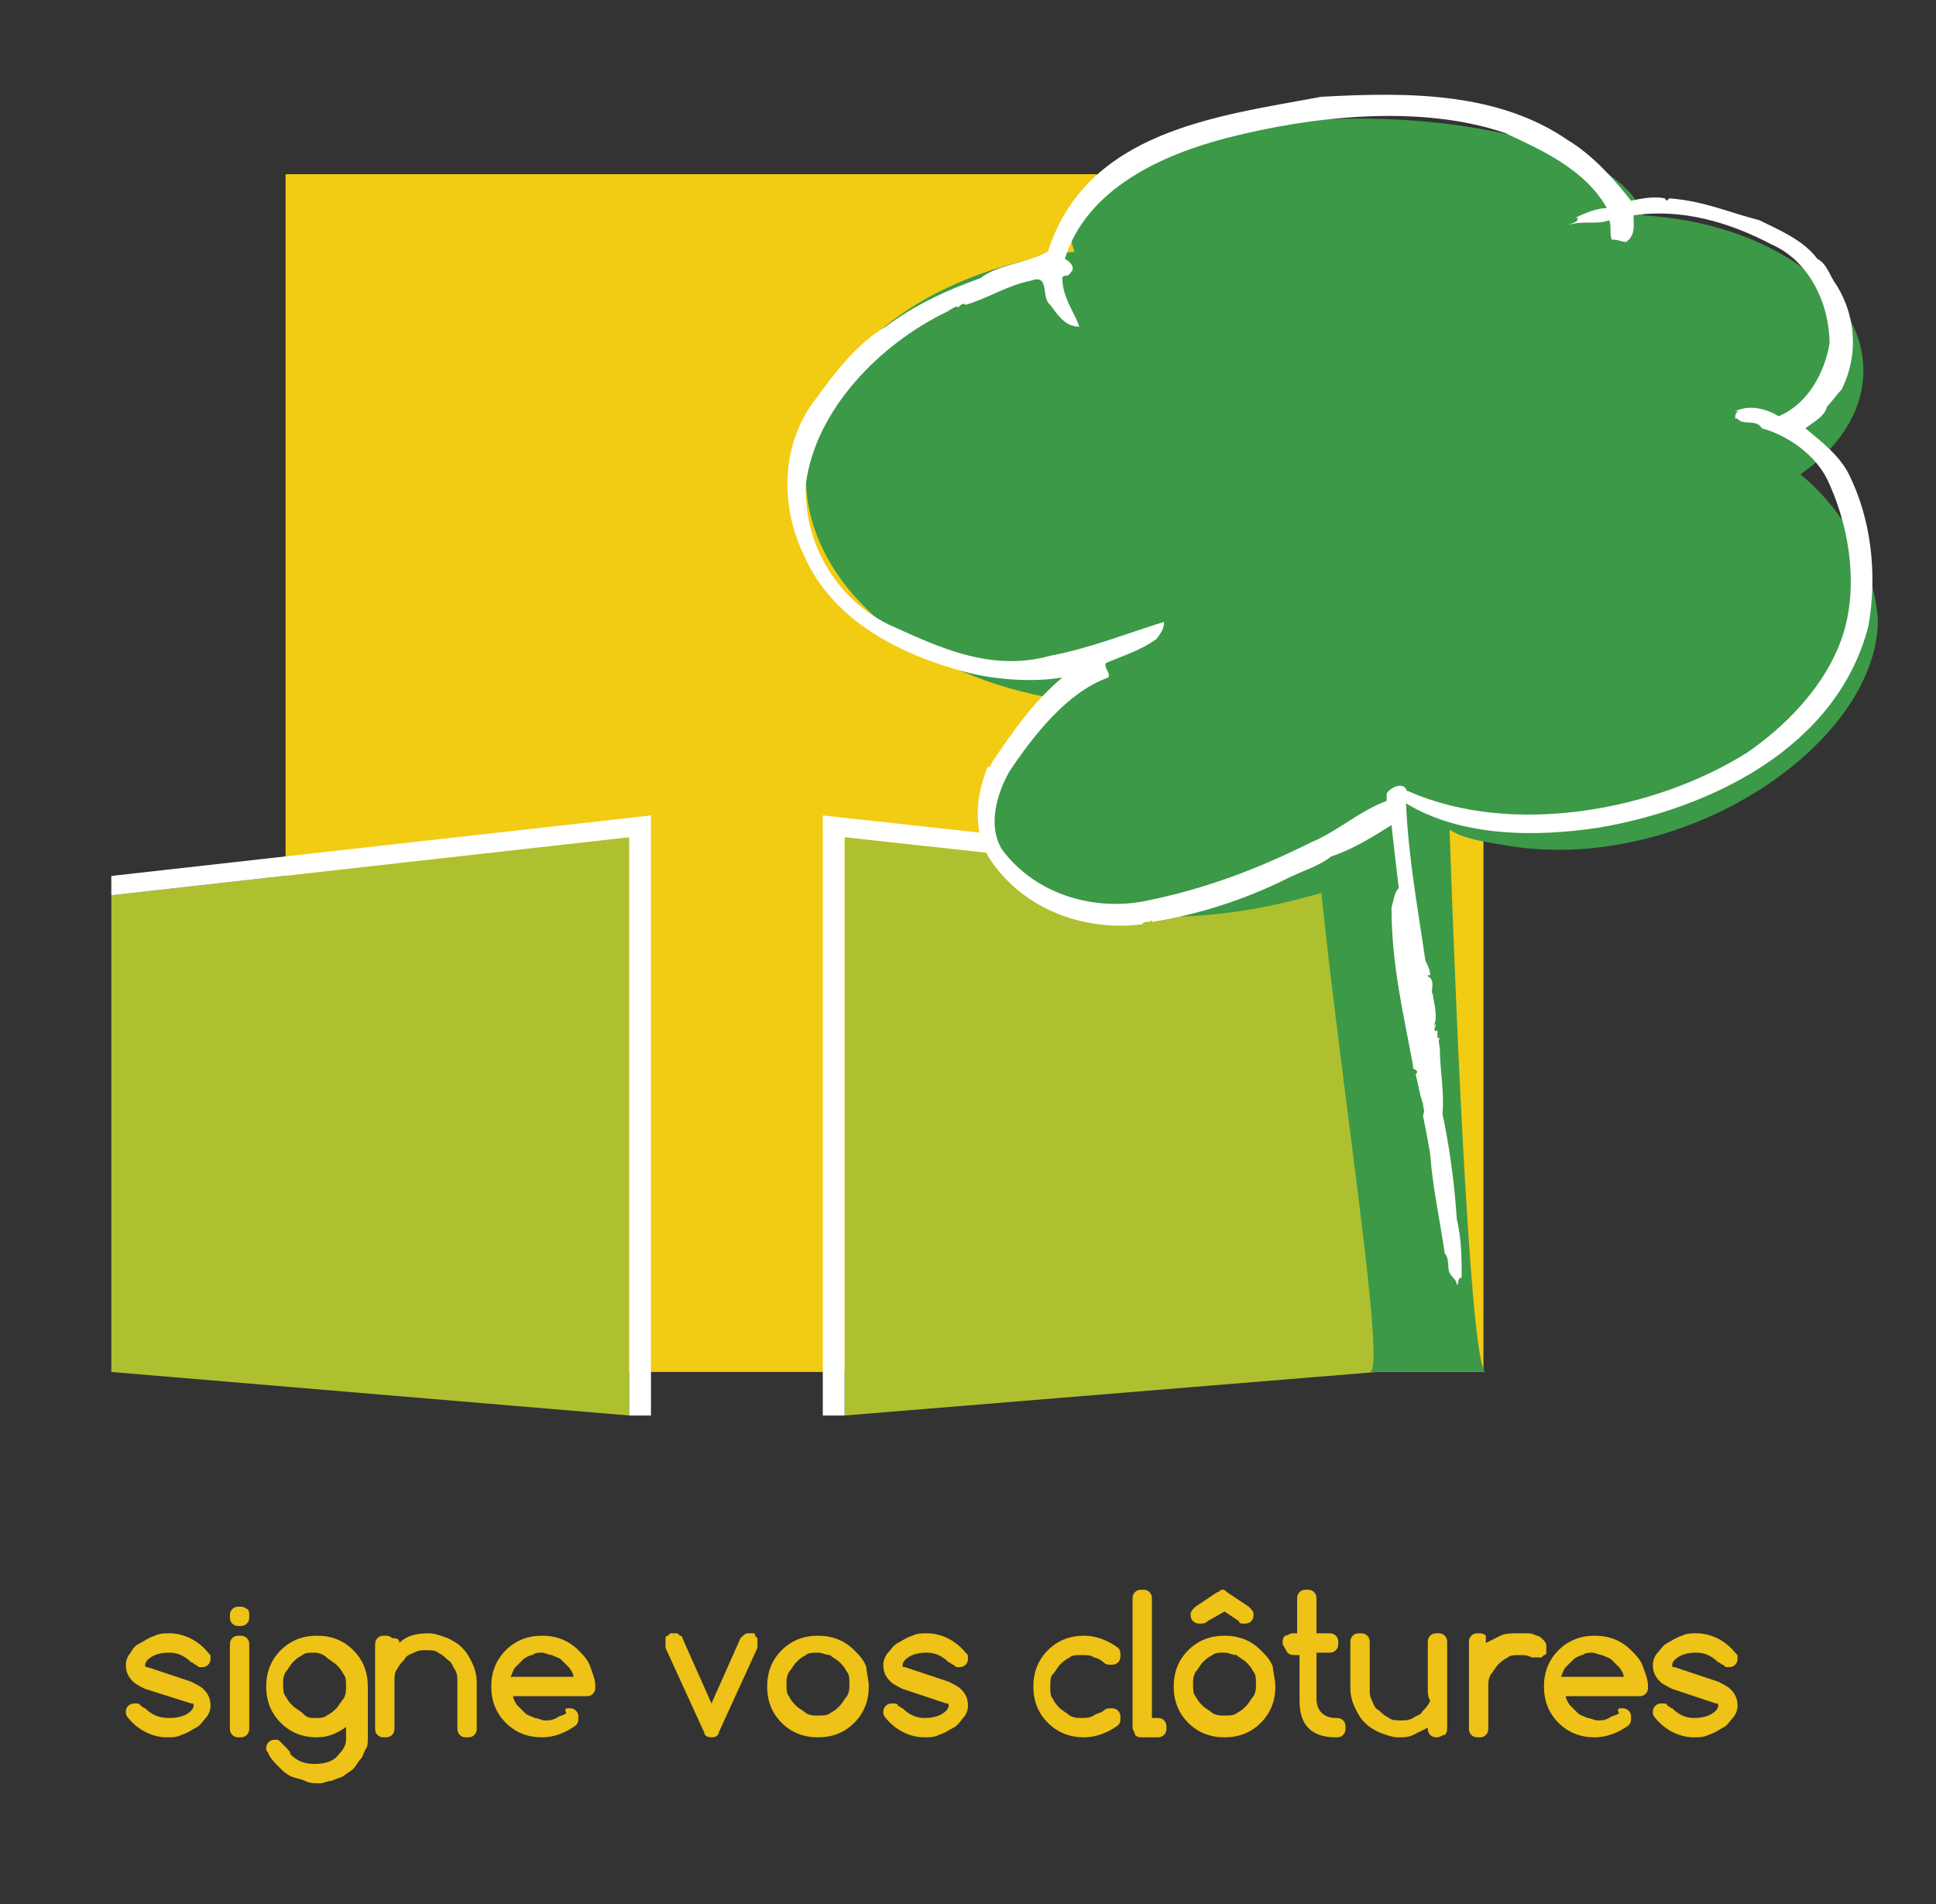 <?xml version="1.0" encoding="utf-8"?>
<!-- Generator: Adobe Illustrator 27.1.0, SVG Export Plug-In . SVG Version: 6.00 Build 0)  -->
<svg version="1.1" id="Calque_1" xmlns="http://www.w3.org/2000/svg" xmlns:xlink="http://www.w3.org/1999/xlink" x="0px" y="0px"
	 viewBox="0 0 80 78.7" style="enable-background:new 0 0 80 78.7;" xml:space="preserve">
<rect x="0" y="0" width="80" height="78.7" fill="#333333" stroke="none"/>
<style type="text/css">
	.st0{fill:#EEC216;}
	.st1{fill:#F2CB13;}
	.st2{fill:#AEC030;}
	.st3{fill:#FFFFFF;}
	.st4{fill:#3C9947;}
</style>
<g>
	<g>
		<path class="st0" d="M6,69.8c-0.2-0.1-0.4-0.2-0.5-0.3h0c-0.2-0.2-0.3-0.4-0.3-0.7c0-0.2,0.1-0.4,0.2-0.5c0.1-0.2,0.2-0.3,0.4-0.4
			c0.2-0.1,0.3-0.2,0.6-0.3c0.2-0.1,0.4-0.1,0.6-0.1c0.6,0,1.2,0.3,1.6,0.8c0.1,0.1,0.1,0.1,0.1,0.2c0,0.1,0,0.2-0.1,0.3
			c-0.1,0.1-0.2,0.1-0.3,0.1c-0.1,0-0.1,0-0.2-0.1c-0.1,0-0.1-0.1-0.2-0.1c-0.3-0.3-0.6-0.4-0.9-0.4c-0.4,0-0.7,0.1-0.9,0.3
			c0,0-0.1,0.1-0.1,0.2c0,0.1,0,0.1,0.1,0.1l1.8,0.6c0.2,0.1,0.4,0.2,0.5,0.3h0c0.2,0.2,0.3,0.4,0.3,0.7c0,0.2-0.1,0.4-0.2,0.5
			s-0.2,0.3-0.4,0.4c-0.2,0.1-0.3,0.2-0.6,0.3c-0.2,0.1-0.4,0.1-0.6,0.1c-0.6,0-1.2-0.3-1.6-0.8c-0.1-0.1-0.1-0.2-0.1-0.2
			c0-0.1,0-0.2,0.1-0.3c0.1-0.1,0.2-0.1,0.3-0.1c0.1,0,0.2,0,0.2,0.1c0.1,0,0.1,0.1,0.2,0.1C6.3,70.9,6.6,71,7,71
			c0.4,0,0.7-0.1,0.9-0.3c0,0,0.1-0.1,0.1-0.2c0-0.1,0-0.1-0.1-0.1L6,69.8z"/>
		<path class="st0" d="M10.3,66.8c0,0.1,0,0.2-0.1,0.3c-0.1,0.1-0.2,0.1-0.3,0.1c-0.1,0-0.2,0-0.3-0.1c-0.1-0.1-0.1-0.2-0.1-0.3
			s0-0.2,0.1-0.3c0.1-0.1,0.2-0.1,0.3-0.1c0.1,0,0.2,0,0.3,0.1C10.3,66.5,10.3,66.7,10.3,66.8z M9.5,71.4v-3.4c0-0.1,0-0.2,0.1-0.3
			c0.1-0.1,0.2-0.1,0.3-0.1c0.1,0,0.2,0,0.3,0.1c0.1,0.1,0.1,0.2,0.1,0.3v3.4c0,0.1,0,0.2-0.1,0.3c-0.1,0.1-0.2,0.1-0.3,0.1
			c-0.1,0-0.2,0-0.3-0.1C9.5,71.6,9.5,71.5,9.5,71.4z"/>
		<path class="st0" d="M14.4,71.3c-0.4,0.3-0.8,0.5-1.3,0.5c-0.6,0-1.1-0.2-1.5-0.6c-0.4-0.4-0.6-0.9-0.6-1.5c0-0.6,0.2-1.1,0.6-1.5
			c0.4-0.4,0.9-0.6,1.5-0.6c0.6,0,1.1,0.2,1.5,0.6c0.4,0.4,0.6,0.9,0.6,1.5v2.1c0,0.2,0,0.4-0.1,0.5c-0.1,0.2-0.1,0.3-0.2,0.4
			c-0.1,0.1-0.2,0.3-0.3,0.4c-0.1,0.1-0.3,0.2-0.4,0.3c-0.2,0.1-0.3,0.1-0.5,0.2c-0.2,0-0.3,0.1-0.5,0.1c-0.2,0-0.4,0-0.6-0.1
			c-0.2-0.1-0.4-0.1-0.6-0.2c-0.2-0.1-0.3-0.2-0.5-0.4c-0.1-0.1-0.3-0.3-0.4-0.5c0-0.1-0.1-0.1-0.1-0.2c0-0.1,0-0.2,0.1-0.3
			s0.2-0.1,0.3-0.1c0.1,0,0.1,0,0.2,0.1c0,0,0.1,0.1,0.2,0.2c0.1,0.1,0.2,0.2,0.2,0.3c0.3,0.3,0.6,0.4,1,0.4c0.4,0,0.8-0.1,1-0.4
			c0.2-0.2,0.3-0.4,0.3-0.6V71.3z M13,68.3c-0.2,0-0.4,0-0.5,0.1c-0.2,0.1-0.3,0.2-0.4,0.3c-0.1,0.1-0.2,0.3-0.3,0.4
			c-0.1,0.2-0.1,0.3-0.1,0.5c0,0.2,0,0.4,0.1,0.5c0.1,0.2,0.2,0.3,0.3,0.4c0.1,0.1,0.3,0.2,0.4,0.3C12.7,71,12.8,71,13,71
			c0.2,0,0.4,0,0.5-0.1c0.2-0.1,0.3-0.2,0.4-0.3c0.1-0.1,0.2-0.3,0.3-0.4c0.1-0.2,0.1-0.3,0.1-0.5c0-0.2,0-0.4-0.1-0.5
			c-0.1-0.2-0.2-0.3-0.3-0.4c-0.1-0.1-0.3-0.2-0.4-0.3C13.4,68.4,13.2,68.3,13,68.3z"/>
		<path class="st0" d="M16.5,67.9c0.3-0.3,0.7-0.4,1.2-0.4c0.3,0,0.5,0.1,0.8,0.2c0.2,0.1,0.4,0.2,0.6,0.4c0.2,0.2,0.3,0.4,0.4,0.6
			c0.1,0.2,0.2,0.5,0.2,0.8v1.9c0,0.1,0,0.2-0.1,0.3c-0.1,0.1-0.2,0.1-0.3,0.1c-0.1,0-0.2,0-0.3-0.1c-0.1-0.1-0.1-0.2-0.1-0.3v-1.9
			c0-0.2,0-0.3-0.1-0.5c-0.1-0.1-0.1-0.3-0.3-0.4c-0.1-0.1-0.2-0.2-0.4-0.3c-0.1-0.1-0.3-0.1-0.5-0.1c-0.2,0-0.3,0-0.5,0.1
			s-0.3,0.1-0.4,0.3c-0.1,0.1-0.2,0.2-0.3,0.4c-0.1,0.1-0.1,0.3-0.1,0.5v1.9c0,0.1,0,0.2-0.1,0.3c-0.1,0.1-0.2,0.1-0.3,0.1
			c-0.1,0-0.2,0-0.3-0.1c-0.1-0.1-0.1-0.2-0.1-0.3v-3.4c0-0.1,0-0.2,0.1-0.3c0.1-0.1,0.2-0.1,0.3-0.1c0.1,0,0.2,0,0.3,0.1
			C16.5,67.7,16.5,67.8,16.5,67.9z"/>
		<path class="st0" d="M23.5,70.6c0.1,0,0.2,0,0.3,0.1c0.1,0.1,0.1,0.2,0.1,0.3c0,0.1,0,0.2-0.1,0.3c-0.4,0.3-0.9,0.5-1.4,0.5
			c-0.6,0-1.1-0.2-1.5-0.6c-0.4-0.4-0.6-0.9-0.6-1.5c0-0.6,0.2-1.1,0.6-1.5c0.4-0.4,0.9-0.6,1.5-0.6c0.6,0,1.1,0.2,1.5,0.6
			c0.2,0.2,0.4,0.4,0.5,0.7s0.2,0.5,0.2,0.8c0,0.1,0,0.2-0.1,0.3c-0.1,0.1-0.2,0.1-0.3,0.1h-3c0,0.1,0.1,0.3,0.2,0.4
			c0.1,0.1,0.2,0.2,0.3,0.3c0.1,0.1,0.2,0.1,0.4,0.2c0.1,0,0.3,0.1,0.4,0.1c0.2,0,0.3,0,0.5-0.1c0.1-0.1,0.3-0.1,0.4-0.2
			C23.3,70.6,23.4,70.6,23.5,70.6z M23.7,69.3c0-0.1-0.1-0.3-0.2-0.4c-0.1-0.1-0.2-0.2-0.3-0.3c-0.1-0.1-0.2-0.1-0.4-0.2
			c-0.1,0-0.3-0.1-0.4-0.1c-0.1,0-0.3,0-0.4,0.1c-0.1,0-0.3,0.1-0.4,0.2c-0.1,0.1-0.2,0.2-0.3,0.3c-0.1,0.1-0.1,0.2-0.2,0.4H23.7z"
			/>
		<path class="st0" d="M29.4,71.8c-0.2,0-0.3-0.1-0.3-0.2l-1.6-3.5c0-0.1,0-0.1,0-0.2c0-0.1,0-0.1,0-0.2c0,0,0-0.1,0.1-0.1
			c0,0,0.1-0.1,0.1-0.1c0,0,0.1,0,0.2,0c0.1,0,0.1,0,0.2,0.1c0.1,0,0.1,0.1,0.1,0.1l1.2,2.7l1.2-2.7c0.1-0.1,0.2-0.2,0.3-0.2
			c0.1,0,0.1,0,0.2,0s0.1,0,0.1,0.1c0,0,0.1,0.1,0.1,0.1c0,0,0,0.1,0,0.2c0,0.1,0,0.1,0,0.2l-1.6,3.5C29.7,71.7,29.6,71.8,29.4,71.8
			z"/>
		<path class="st0" d="M35.9,69.7c0,0.6-0.2,1.1-0.6,1.5c-0.4,0.4-0.9,0.6-1.5,0.6c-0.6,0-1.1-0.2-1.5-0.6c-0.4-0.4-0.6-0.9-0.6-1.5
			c0-0.6,0.2-1.1,0.6-1.5c0.4-0.4,0.9-0.6,1.5-0.6c0.6,0,1.1,0.2,1.5,0.6c0.2,0.2,0.4,0.4,0.5,0.7C35.8,69.1,35.9,69.4,35.9,69.7z
			 M33.8,68.3c-0.2,0-0.4,0-0.5,0.1c-0.2,0.1-0.3,0.2-0.4,0.3c-0.1,0.1-0.2,0.3-0.3,0.4c-0.1,0.2-0.1,0.3-0.1,0.5
			c0,0.2,0,0.4,0.1,0.5c0.1,0.2,0.2,0.3,0.3,0.4c0.1,0.1,0.3,0.2,0.4,0.3c0.2,0.1,0.3,0.1,0.5,0.1c0.2,0,0.4,0,0.5-0.1
			c0.2-0.1,0.3-0.2,0.4-0.3c0.1-0.1,0.2-0.3,0.3-0.4c0.1-0.2,0.1-0.3,0.1-0.5c0-0.2,0-0.4-0.1-0.5c-0.1-0.2-0.2-0.3-0.3-0.4
			c-0.1-0.1-0.3-0.2-0.4-0.3C34.1,68.4,34,68.3,33.8,68.3z"/>
		<path class="st0" d="M37.3,69.8c-0.2-0.1-0.4-0.2-0.5-0.3h0c-0.2-0.2-0.3-0.4-0.3-0.7c0-0.2,0.1-0.4,0.2-0.5s0.2-0.3,0.4-0.4
			c0.2-0.1,0.3-0.2,0.6-0.3c0.2-0.1,0.4-0.1,0.6-0.1c0.6,0,1.2,0.3,1.6,0.8c0.1,0.1,0.1,0.1,0.1,0.2c0,0.1,0,0.2-0.1,0.3
			c-0.1,0.1-0.2,0.1-0.3,0.1c-0.1,0-0.1,0-0.2-0.1c-0.1,0-0.1-0.1-0.2-0.1c-0.3-0.3-0.6-0.4-0.9-0.4c-0.4,0-0.7,0.1-0.9,0.3
			c0,0-0.1,0.1-0.1,0.2c0,0.1,0,0.1,0.1,0.1l1.8,0.6c0.2,0.1,0.4,0.2,0.5,0.3h0c0.2,0.2,0.3,0.4,0.3,0.7c0,0.2-0.1,0.4-0.2,0.5
			s-0.2,0.3-0.4,0.4c-0.2,0.1-0.3,0.2-0.6,0.3c-0.2,0.1-0.4,0.1-0.6,0.1c-0.6,0-1.2-0.3-1.6-0.8c-0.1-0.1-0.1-0.2-0.1-0.2
			c0-0.1,0-0.2,0.1-0.3c0.1-0.1,0.2-0.1,0.3-0.1c0.1,0,0.2,0,0.2,0.1c0.1,0,0.1,0.1,0.2,0.1c0.3,0.3,0.6,0.4,0.9,0.4
			c0.4,0,0.7-0.1,0.9-0.3c0,0,0.1-0.1,0.1-0.2c0-0.1,0-0.1-0.1-0.1L37.3,69.8z"/>
		<path class="st0" d="M45.9,70.6c0.1,0,0.2,0,0.3,0.1c0.1,0.1,0.1,0.2,0.1,0.3c0,0.1,0,0.2-0.1,0.3c-0.4,0.3-0.9,0.5-1.4,0.5
			c-0.6,0-1.1-0.2-1.5-0.6c-0.4-0.4-0.6-0.9-0.6-1.5c0-0.6,0.2-1.1,0.6-1.5c0.4-0.4,0.9-0.6,1.5-0.6c0.5,0,1,0.2,1.4,0.5
			c0.1,0.1,0.1,0.2,0.1,0.3c0,0.1,0,0.2-0.1,0.3c-0.1,0.1-0.2,0.1-0.3,0.1c-0.1,0-0.2,0-0.3-0.1c-0.1-0.1-0.3-0.2-0.4-0.2
			c-0.1-0.1-0.3-0.1-0.5-0.1c-0.2,0-0.4,0-0.5,0.1c-0.2,0.1-0.3,0.2-0.4,0.3c-0.1,0.1-0.2,0.3-0.3,0.4s-0.1,0.3-0.1,0.5
			s0,0.4,0.1,0.5c0.1,0.2,0.2,0.3,0.3,0.4c0.1,0.1,0.3,0.2,0.4,0.3c0.2,0.1,0.3,0.1,0.5,0.1c0.2,0,0.3,0,0.5-0.1
			c0.1-0.1,0.3-0.1,0.4-0.2C45.7,70.6,45.8,70.6,45.9,70.6z"/>
		<path class="st0" d="M46.8,71.4v-5.3c0-0.1,0-0.2,0.1-0.3c0.1-0.1,0.2-0.1,0.3-0.1c0.1,0,0.2,0,0.3,0.1c0.1,0.1,0.1,0.2,0.1,0.3
			V71h0.2c0.1,0,0.2,0,0.3,0.1c0.1,0.1,0.1,0.2,0.1,0.3c0,0.1,0,0.2-0.1,0.3c-0.1,0.1-0.2,0.1-0.3,0.1h-0.6c-0.1,0-0.2,0-0.3-0.1
			C46.9,71.6,46.8,71.5,46.8,71.4z"/>
		<path class="st0" d="M52.7,69.7c0,0.6-0.2,1.1-0.6,1.5c-0.4,0.4-0.9,0.6-1.5,0.6c-0.6,0-1.1-0.2-1.5-0.6c-0.4-0.4-0.6-0.9-0.6-1.5
			c0-0.6,0.2-1.1,0.6-1.5c0.4-0.4,0.9-0.6,1.5-0.6c0.6,0,1.1,0.2,1.5,0.6c0.2,0.2,0.4,0.4,0.5,0.7C52.6,69.1,52.7,69.4,52.7,69.7z
			 M50.6,68.3c-0.2,0-0.4,0-0.5,0.1c-0.2,0.1-0.3,0.2-0.4,0.3c-0.1,0.1-0.2,0.3-0.3,0.4c-0.1,0.2-0.1,0.3-0.1,0.5
			c0,0.2,0,0.4,0.1,0.5c0.1,0.2,0.2,0.3,0.3,0.4c0.1,0.1,0.3,0.2,0.4,0.3c0.2,0.1,0.3,0.1,0.5,0.1c0.2,0,0.4,0,0.5-0.1
			c0.2-0.1,0.3-0.2,0.4-0.3c0.1-0.1,0.2-0.3,0.3-0.4c0.1-0.2,0.1-0.3,0.1-0.5c0-0.2,0-0.4-0.1-0.5c-0.1-0.2-0.2-0.3-0.3-0.4
			c-0.1-0.1-0.3-0.2-0.4-0.3C50.9,68.4,50.8,68.3,50.6,68.3z M51.6,66.4c0.1,0.1,0.2,0.2,0.2,0.3c0,0.1,0,0.2-0.1,0.3
			c-0.1,0.1-0.2,0.1-0.3,0.1c-0.1,0-0.2,0-0.2-0.1l-0.6-0.4L49.9,67c-0.1,0.1-0.2,0.1-0.3,0.1c-0.1,0-0.2,0-0.3-0.1
			c-0.1-0.1-0.1-0.2-0.1-0.3c0-0.1,0.1-0.2,0.2-0.3l0.9-0.6c0.1,0,0.1-0.1,0.2-0.1c0.1,0,0.1,0,0.2,0.1L51.6,66.4z"/>
		<path class="st0" d="M53.4,67.5h0.2v-1.4c0-0.1,0-0.2,0.1-0.3c0.1-0.1,0.2-0.1,0.3-0.1c0.1,0,0.2,0,0.3,0.1
			c0.1,0.1,0.1,0.2,0.1,0.3v1.4h0.5c0.1,0,0.2,0,0.3,0.1c0.1,0.1,0.1,0.2,0.1,0.3c0,0.1,0,0.2-0.1,0.3c-0.1,0.1-0.2,0.1-0.3,0.1
			h-0.5v1.9c0,0.5,0.3,0.8,0.8,0.8c0.1,0,0.2,0,0.3,0.1c0.1,0.1,0.1,0.2,0.1,0.3c0,0.1,0,0.2-0.1,0.3c-0.1,0.1-0.2,0.1-0.3,0.1
			c-1,0-1.5-0.5-1.5-1.5v-1.9h-0.2c-0.1,0-0.2,0-0.3-0.1C53.1,68.1,53,68,53,67.9c0-0.1,0-0.2,0.1-0.3
			C53.2,67.6,53.3,67.5,53.4,67.5z"/>
		<path class="st0" d="M59.4,71.8c-0.1,0-0.2,0-0.3-0.1c-0.1-0.1-0.1-0.2-0.1-0.3c-0.2,0.1-0.4,0.2-0.6,0.3s-0.4,0.1-0.6,0.1
			c-0.3,0-0.5-0.1-0.8-0.2c-0.2-0.1-0.4-0.2-0.6-0.4c-0.2-0.2-0.3-0.4-0.4-0.6c-0.1-0.2-0.2-0.5-0.2-0.8v-1.9c0-0.1,0-0.2,0.1-0.3
			c0.1-0.1,0.2-0.1,0.3-0.1c0.1,0,0.2,0,0.3,0.1c0.1,0.1,0.1,0.2,0.1,0.3v1.9c0,0.2,0,0.3,0.1,0.5s0.1,0.3,0.3,0.4
			c0.1,0.1,0.2,0.2,0.4,0.3c0.1,0.1,0.3,0.1,0.5,0.1c0.2,0,0.3,0,0.5-0.1c0.1-0.1,0.3-0.1,0.4-0.3c0.1-0.1,0.2-0.2,0.3-0.4
			C59,70.1,59,70,59,69.8v-1.9c0-0.1,0-0.2,0.1-0.3c0.1-0.1,0.2-0.1,0.3-0.1c0.1,0,0.2,0,0.3,0.1c0.1,0.1,0.1,0.2,0.1,0.3v3.5
			c0,0.1,0,0.2-0.1,0.3C59.6,71.7,59.5,71.8,59.4,71.8z"/>
		<path class="st0" d="M61.4,67.9L61.4,67.9c0.2-0.1,0.4-0.2,0.6-0.3c0.2-0.1,0.5-0.1,0.7-0.1c0.1,0,0.2,0,0.4,0
			c0.1,0,0.2,0,0.4,0.1c0.1,0,0.2,0.1,0.3,0.2c0.1,0.1,0.1,0.2,0.1,0.3c0,0.1,0,0.1,0,0.2c0,0,0,0.1-0.1,0.1c0,0-0.1,0.1-0.1,0.1
			c0,0-0.1,0-0.2,0c0,0-0.1,0-0.2,0c-0.2-0.1-0.3-0.1-0.5-0.1c-0.2,0-0.4,0-0.5,0.1c-0.2,0.1-0.3,0.2-0.4,0.3
			c-0.1,0.1-0.2,0.3-0.3,0.4c-0.1,0.2-0.1,0.3-0.1,0.5v1.7c0,0.1,0,0.2-0.1,0.3c-0.1,0.1-0.2,0.1-0.3,0.1c-0.1,0-0.2,0-0.3-0.1
			c-0.1-0.1-0.1-0.2-0.1-0.3v-3.5c0-0.1,0-0.2,0.1-0.3c0.1-0.1,0.2-0.1,0.3-0.1c0.1,0,0.2,0,0.3,0.1C61.4,67.7,61.4,67.8,61.4,67.9z
			"/>
		<path class="st0" d="M67,70.6c0.1,0,0.2,0,0.3,0.1c0.1,0.1,0.1,0.2,0.1,0.3c0,0.1,0,0.2-0.1,0.3c-0.4,0.3-0.9,0.5-1.4,0.5
			c-0.6,0-1.1-0.2-1.5-0.6c-0.4-0.4-0.6-0.9-0.6-1.5c0-0.6,0.2-1.1,0.6-1.5c0.4-0.4,0.9-0.6,1.5-0.6c0.6,0,1.1,0.2,1.5,0.6
			c0.2,0.2,0.4,0.4,0.5,0.7c0.1,0.3,0.2,0.5,0.2,0.8c0,0.1,0,0.2-0.1,0.3c-0.1,0.1-0.2,0.1-0.3,0.1h-3c0,0.1,0.1,0.3,0.2,0.4
			c0.1,0.1,0.2,0.2,0.3,0.3c0.1,0.1,0.2,0.1,0.4,0.2c0.1,0,0.3,0.1,0.4,0.1c0.2,0,0.3,0,0.5-0.1c0.1-0.1,0.3-0.1,0.4-0.2
			C66.8,70.6,66.9,70.6,67,70.6z M67.1,69.3c0-0.1-0.1-0.3-0.2-0.4c-0.1-0.1-0.2-0.2-0.3-0.3s-0.2-0.1-0.4-0.2
			c-0.1,0-0.3-0.1-0.4-0.1c-0.1,0-0.3,0-0.4,0.1c-0.1,0-0.3,0.1-0.4,0.2c-0.1,0.1-0.2,0.2-0.3,0.3c-0.1,0.1-0.1,0.2-0.2,0.4H67.1z"
			/>
		<path class="st0" d="M69.1,69.8c-0.2-0.1-0.4-0.2-0.5-0.3h0c-0.2-0.2-0.3-0.4-0.3-0.7c0-0.2,0.1-0.4,0.2-0.5s0.2-0.3,0.4-0.4
			c0.2-0.1,0.3-0.2,0.6-0.3c0.2-0.1,0.4-0.1,0.6-0.1c0.6,0,1.2,0.3,1.6,0.8c0.1,0.1,0.1,0.1,0.1,0.2c0,0.1,0,0.2-0.1,0.3
			c-0.1,0.1-0.2,0.1-0.3,0.1c-0.1,0-0.1,0-0.2-0.1c-0.1,0-0.1-0.1-0.2-0.1c-0.3-0.3-0.6-0.4-0.9-0.4c-0.4,0-0.7,0.1-0.9,0.3
			c0,0-0.1,0.1-0.1,0.2c0,0.1,0,0.1,0.1,0.1l1.8,0.6c0.2,0.1,0.4,0.2,0.5,0.3h0c0.2,0.2,0.3,0.4,0.3,0.7c0,0.2-0.1,0.4-0.2,0.5
			s-0.2,0.3-0.4,0.4c-0.2,0.1-0.3,0.2-0.6,0.3c-0.2,0.1-0.4,0.1-0.6,0.1c-0.6,0-1.2-0.3-1.6-0.8c-0.1-0.1-0.1-0.2-0.1-0.2
			c0-0.1,0-0.2,0.1-0.3c0.1-0.1,0.2-0.1,0.3-0.1c0.1,0,0.2,0,0.2,0.1c0.1,0,0.1,0.1,0.2,0.1c0.3,0.3,0.6,0.4,0.9,0.4
			c0.4,0,0.7-0.1,0.9-0.3c0,0,0.1-0.1,0.1-0.2c0-0.1,0-0.1-0.1-0.1L69.1,69.8z"/>
	</g>
	<g>
		<g>
			<rect x="11.8" y="7.2" class="st1" width="49.5" height="49.5"/>
		</g>
		<polygon class="st2" points="4.6,56.7 26,58.5 26,34.6 4.6,37 		"/>
		<polygon class="st2" points="34.9,34.6 34.9,58.5 56.9,56.7 56.9,37 		"/>
		<polygon class="st3" points="26.9,58.5 26.9,33.7 4.6,36.2 4.6,37 26,34.6 26,58.5 		"/>
		<g>
			<polygon class="st3" points="56.9,56.7 57.7,56.7 57.7,36.3 34,33.7 34,58.5 34.9,58.5 34.9,34.6 56.9,37 			"/>
		</g>
		<g>
			<path class="st4" d="M74.4,19.6c1.6-1.1,2.6-2.6,2.6-4.3c0-3.3-4-6.1-9.1-6.4c-0.7-2.3-5.7-4-11.8-4c-6.6,0-11.9,2.1-11.9,4.6
				c0,0.3,0.1,0.6,0.2,0.9C38,11.2,33.3,15,33.3,19.7c0,4.3,4.2,8,9.9,9.1c-2.4,2.3-3.2,4.9-1.8,6.7c1.9,2.6,7.5,3.1,13.2,1.4
				c0.9,8.6,2.7,19.8,2,19.8h4.8c-0.6,0-1.2-13.6-1.5-22.4c0.2,0.1,0.4,0.2,0.4,0.2c0.5,0.2,1.1,0.3,1.7,0.4
				c7.4,1.4,15.6-4.1,15.6-9.3C77.4,23.3,76.3,21.2,74.4,19.6z"/>
		</g>
		<path class="st3" d="M76.4,19.6c-0.4-0.8-1.2-1.4-1.8-1.9c0.4-0.3,0.8-0.5,0.9-0.9l0,0c0.2-0.2,0.4-0.5,0.6-0.7
			c0.7-1.4,0.6-3-0.2-4.3c-0.3-0.4-0.4-0.9-0.8-1.1c-0.6-0.8-1.6-1.2-2.4-1.6c-1.2-0.3-2.3-0.8-3.7-0.9c-0.1,0-0.1,0.2-0.2,0
			c-0.4-0.1-1,0-1.4,0.1c-0.7-0.9-1.6-1.9-2.6-2.5c-2.9-2-6.6-2-10.2-1.8c-4.3,0.8-9.7,1.4-11.3,6.4c-0.9,0.5-2,0.5-2.8,1.1
			c-1.4,0.5-2.7,1.1-3.9,2l0,0c-1.2,0.7-2.1,1.9-2.9,3c-1.4,1.8-1.5,4.3-0.5,6.4c1.2,2.8,4.1,4.2,6.8,4.9c1.2,0.3,2.7,0.4,3.9,0.2
			c-1.2,1-2.1,2.3-2.9,3.5c0,0.1-0.1,0.1-0.1,0.2c0,0,0,0-0.1,0l-0.2,0.6c-0.3,1-0.3,2.3,0.3,3.2c1.4,2.1,3.9,3,6.3,2.7
			c0.1-0.2,0.3,0,0.4-0.2l0,0.1c1.9-0.3,3.8-0.9,5.6-1.8c0.6-0.3,1.3-0.5,1.8-0.9c0.9-0.3,1.7-0.8,2.5-1.3c0.1,0.9,0.2,1.8,0.3,2.6
			c-0.2,0.2-0.2,0.5-0.3,0.8c0,2.4,0.5,4.4,0.9,6.6c-0.1,0.1,0.3,0.1,0.1,0.3c0.1,0.4,0.2,1,0.3,1.2c0,0.2,0.1,0.3,0,0.5
			c0.1,0.5,0.2,1,0.3,1.6c0.1,1.4,0.4,2.7,0.6,4.1c0.2,0.2,0.1,0.6,0.2,0.8l0,0c0.1,0.2,0.3,0.3,0.3,0.5c0.1,0,0-0.3,0.2-0.3
			c0,0,0,0,0,0c0-0.7,0-1.6-0.2-2.4c-0.1-1.5-0.3-3-0.6-4.4c0,0,0,0,0,0c0,0,0,0,0,0.1c0.1-0.9-0.1-1.9-0.1-2.7c0,0,0,0,0,0
			c0-0.2-0.1-0.4,0-0.5l-0.1,0c0-0.1,0-0.2,0-0.2c0,0,0,0,0,0.1h0v-0.2h0h-0.1c-0.1-0.1,0.1-0.2,0-0.3c0,0,0,0.1,0,0.1
			c-0.1-0.1,0.1-0.2,0-0.4c0,0.1,0,0.1,0,0.2c0.1-0.4-0.1-0.9-0.1-1.2c0,0,0,0.1,0,0.1c-0.1-0.2,0.1-0.4-0.1-0.7c0,0-0.1,0-0.1-0.1
			c0,0,0,0,0.1,0c0-0.2-0.1-0.4-0.2-0.6c-0.3-2.1-0.7-4.2-0.8-6.5c2.3,1.4,5.4,1.4,8,1c4.6-0.8,9.8-3.3,11.1-8.3
			C77.6,23.7,77.3,21.4,76.4,19.6z M75.9,26.9c-0.7,1.6-2.1,3.1-3.7,4.2c-3.8,2.4-9.7,3.5-14,1.6c-0.1,0-0.1-0.1-0.1-0.1
			c-0.2-0.3-0.7,0-0.8,0.2c0,0.1,0,0.2,0,0.3c0,0,0,0,0,0c-1.1,0.4-2.1,1.3-3.1,1.7c-2.2,1.1-4.3,1.9-6.7,2.4
			c-2.2,0.5-4.7-0.2-6.1-2.1c-0.6-1-0.2-2.3,0.3-3.2c1-1.5,2.4-3.3,4.1-3.9c0.1-0.2-0.2-0.4-0.1-0.6c0.7-0.3,1.4-0.5,2.1-1
			c0.2-0.3,0.3-0.4,0.3-0.7c-1.6,0.5-3.1,1.1-4.7,1.4c-2.5,0.7-4.7-0.4-6.7-1.3c-2.2-1.1-3.5-3.4-3.4-5.8c0.4-3.1,3.1-5.8,5.8-7.1
			c0.2-0.1,0.4-0.3,0.5-0.2c0.1-0.1,0.2-0.2,0.3-0.1l0,0c1-0.3,1.7-0.8,2.7-1c0.8-0.3,0.4,0.7,0.8,1c0.3,0.4,0.6,0.9,1.2,0.9
			c-0.2-0.6-0.7-1.2-0.7-2c0-0.1,0.1-0.1,0.1-0.1c0.2,0,0.2-0.1,0.3-0.2c0.1-0.2-0.1-0.4-0.3-0.5c0.9-2.9,4-4.3,6.7-5
			c3.5-0.9,8-1.4,11.5-0.2c1.5,0.7,3.3,1.5,4.2,3.1C66,8.6,65.5,8.8,65.1,9h0.1c0,0.2-0.2,0.2-0.4,0.3c0.6-0.2,1.2,0,1.7-0.2
			c0.1,0.3,0,0.5,0.1,0.8C66.9,9.9,67,10,67.2,10c0.4-0.3,0.3-0.7,0.3-1.1c2-0.3,4,0.3,5.7,1.2c1.6,0.7,2.4,2.5,2.4,4.1
			c-0.2,1.2-0.9,2.5-2.1,3c-0.5-0.3-1.2-0.5-1.8-0.2h0.2c-0.2,0-0.2,0.2-0.2,0.3l0.1,0c0.2,0.3,0.8,0,1,0.4c1.1,0.3,2.2,1.1,2.7,2.1
			C76.5,21.9,76.9,24.7,75.9,26.9z"/>
	</g>
</g>
</svg>

